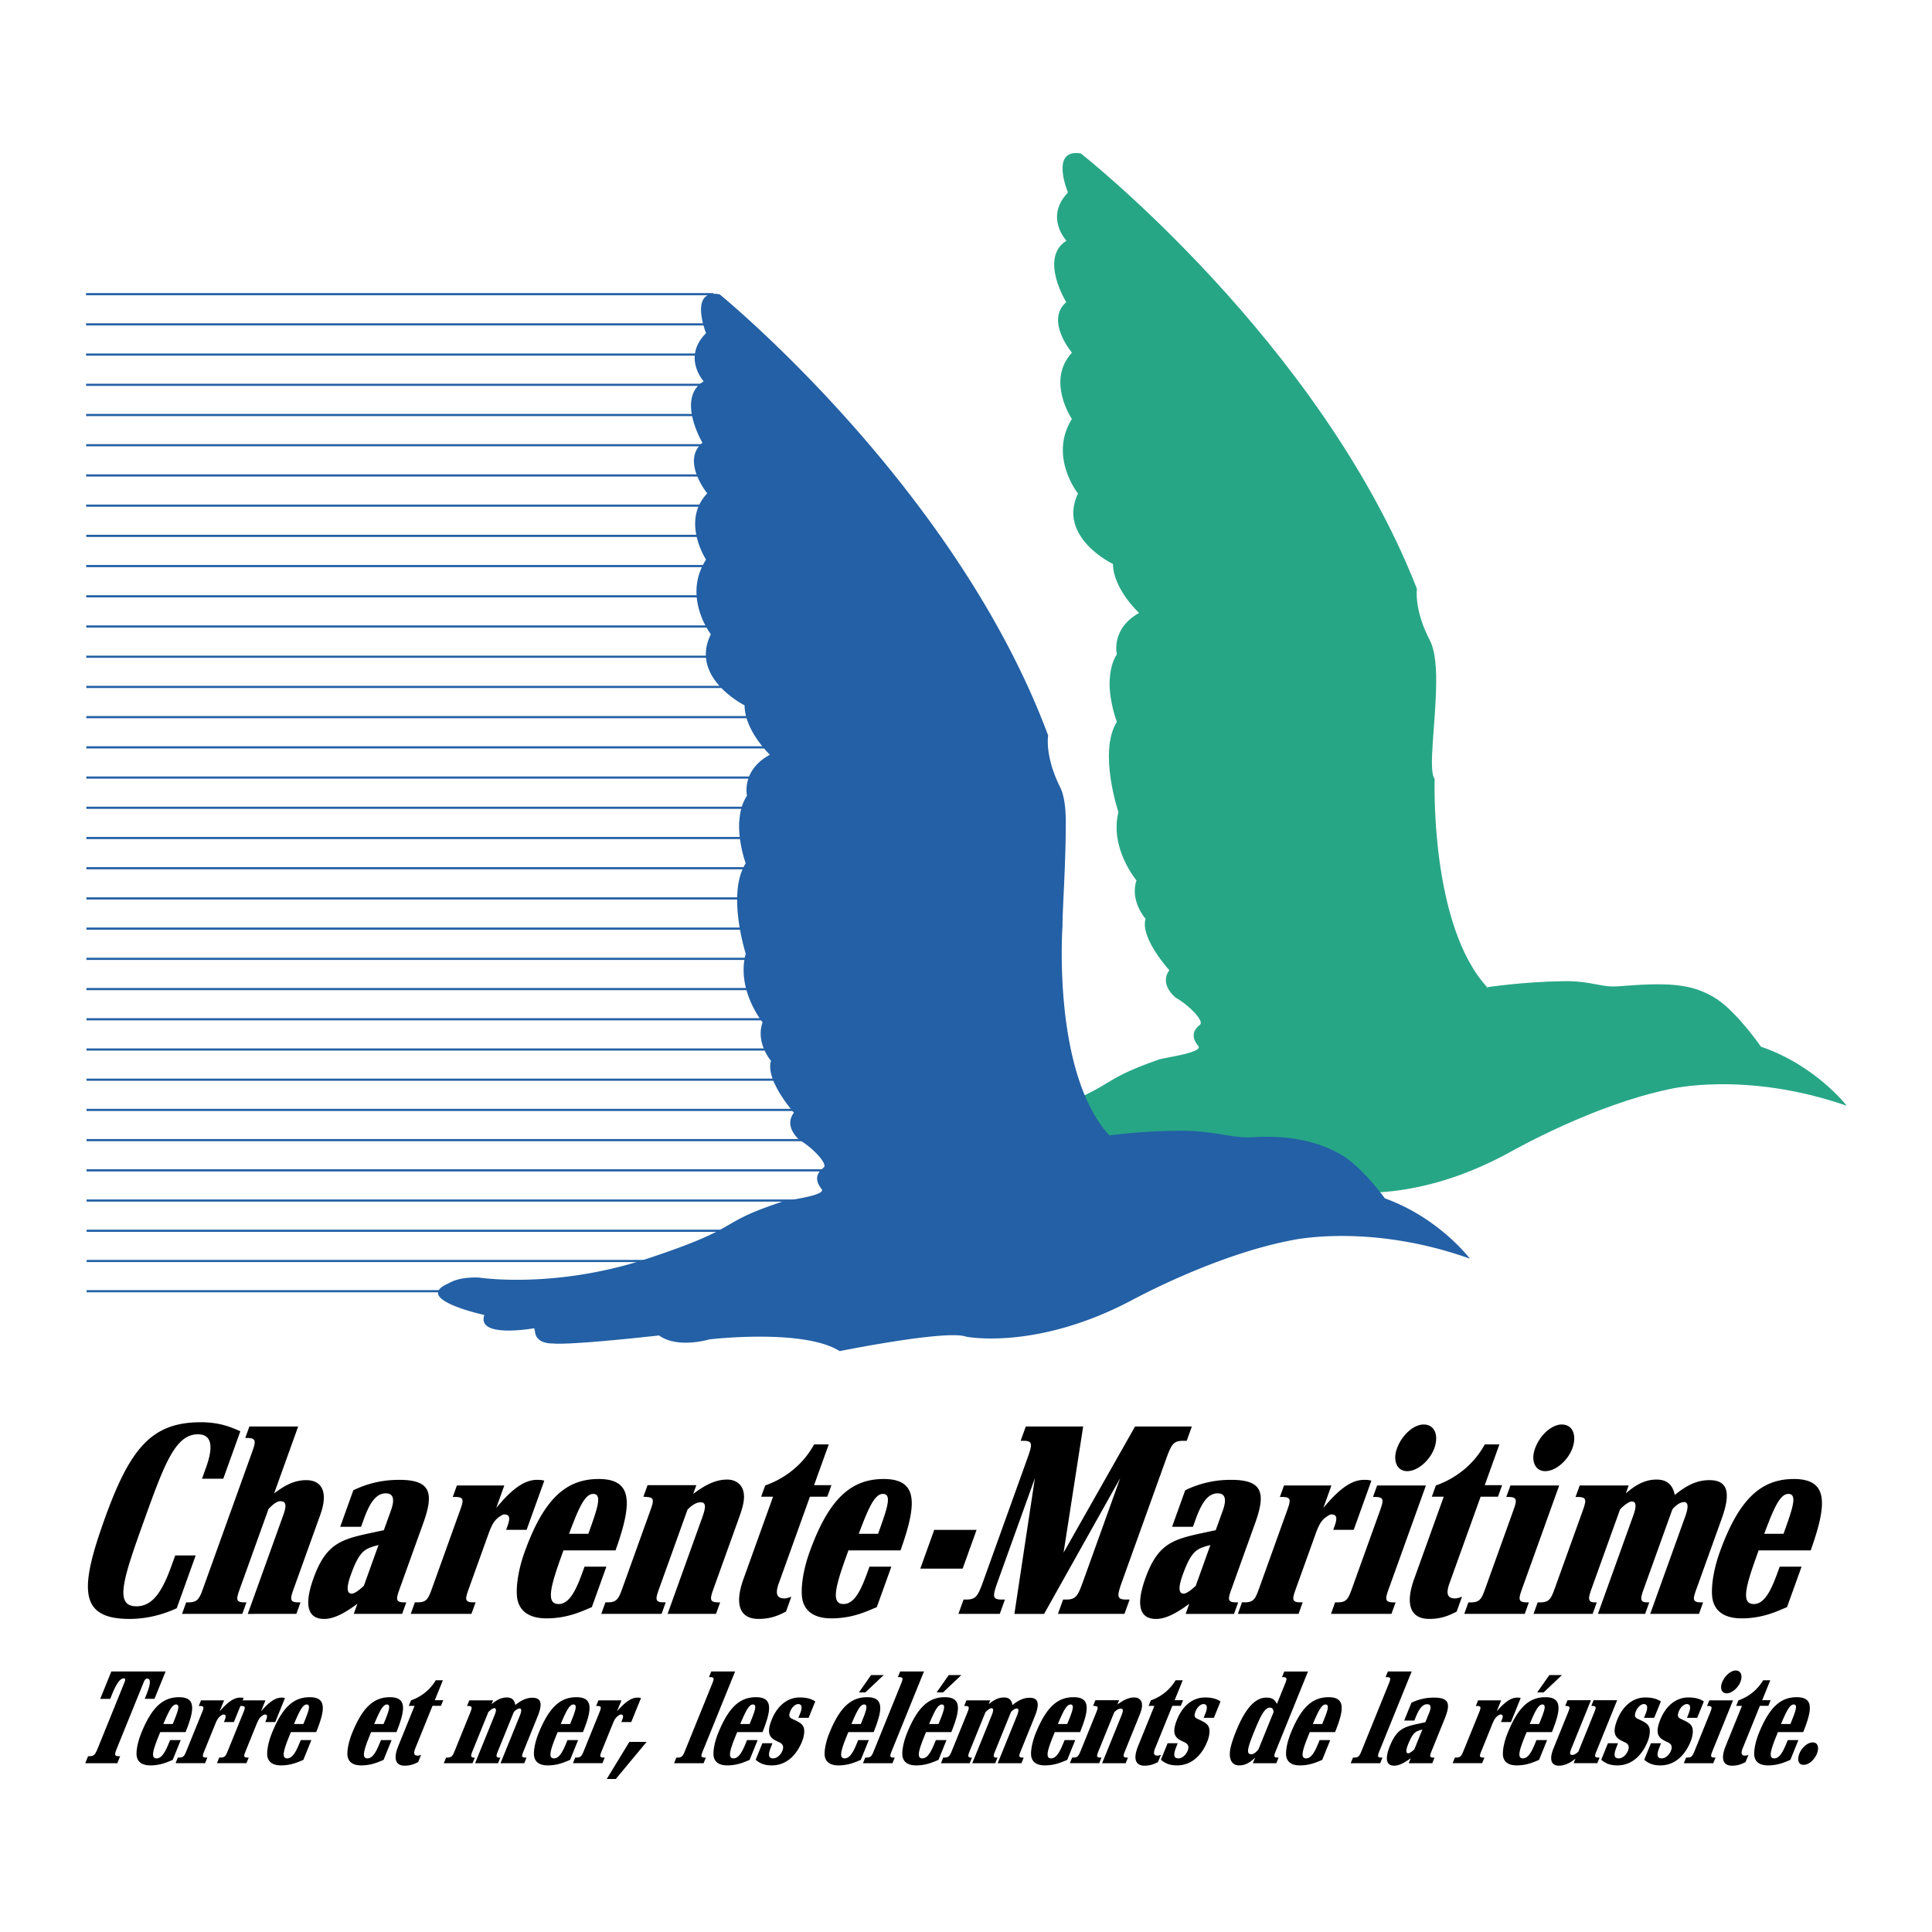 <svg xmlns="http://www.w3.org/2000/svg" width="2500" height="2500" viewBox="0 0 192.756 192.756"><path fill-rule="evenodd" clip-rule="evenodd" fill="#fff" d="M0 0h192.756v192.756H0V0z"/><path d="M143.287 67.906V68.057c-.014 3.936-.834 8.826-.15 9.65 0 0-.508 14.672 5.316 20.871l-.148-.074s3.707-.562 7.693-.611c2.859-.037 3.674.648 5.479.508 4.688-.365 7.285-.371 9.793 1.268 2.07 1.355 4.42 4.76 4.42 4.76 5.457 1.859 8.562 5.895 8.562 5.895-10.178-3.535-17.744-1.648-17.744-1.648-7.486 1.572-15.211 5.918-15.875 6.283-9.406 5.172-16.4 3.891-16.4 3.891-1.936-.688-12.592 1.66-12.592 1.66-3.645-2.221-13.02-.947-13.02-.947s-3.133 1.012-5.031-.305c-9.496 1.215-10.575.98-10.575.98s-1.695.135-1.808-1.186l-.08-.299s-5.78 1.15-4.994-1.236c0 0-1.875-.982 1.497-2.596.398-.189-4.222-1.139-2.164-1.133 0 0 7.607 1.07 16.911-2.201 9.752-3.43 6.416-3.473 13.238-5.879.539-.189 4.488-.688 3.938-1.352-.766-.924-.486-1.598.172-2.123.451-.361-1.127-1.975-2.412-2.684 0 0-1.705-1.293-.65-2.754 0 0-2.939-3.194-2.371-5.127 0 0-1.594-1.775-.906-3.831 0 0-2.701-3.198-1.801-6.819 0 0-2.027-5.974-.158-9.011 0 0-.75-1.921-.725-3.954l.002-.075.002-.07h.008c.043-1.006.24-1.889.717-2.631 0 0-.645-2.514 2.213-4.125 0 0-2.564-2.359-2.607-4.882 0 0-5.574-2.668-3.488-7.033 0 0-2.947-3.674-.609-7.44 0 0-2.59-3.801.006-6.61 0 0-2.699-3.198-.568-5.038 0 0-2.719-4.4.016-6.131 0 0-2.205-2.364.156-4.81 0 0-1.85-4.415 1.285-3.898 0 0 23.852 18.729 33.533 43.439 0 0-.324 2.049 1.291 5.146.424.816.592 2.078.625 3.521l.002.075c-.001.108.001.22.001.415z" fill-rule="evenodd" clip-rule="evenodd" fill="#27a686"/><path d="M8.645 128.824h77.149m-77.151-3.015h76.688M8.64 122.795h76.226m-76.228-3.016h75.763m-75.765-3.013h75.3M8.635 113.75h74.838m-74.839-3.014h74.375m-74.377-3.015h73.914m-73.917-3.012h73.449m-73.449-3.016h72.986M8.625 98.68h72.524M8.625 95.664h72.062M8.623 92.65h71.599H8.623zm-.002-3.015h71.136M8.619 86.622h70.674M8.618 83.608h70.211M8.617 80.592h69.748M8.614 77.577h69.287M8.612 74.563h68.825M8.61 71.549h68.362M8.608 68.535h67.898M8.607 65.521h67.436H8.607zm-.002-3.015h66.973M8.604 59.493h66.511M8.601 56.477h66.048M8.601 53.463h65.583H8.601zm-.003-3.014h65.124M8.596 47.435h64.66M8.595 44.42h64.197M8.593 41.406h63.734M8.591 38.391h63.271M8.588 35.376h62.81M8.586 32.362h62.348M8.585 29.35h62.59" fill="none" stroke="#2360a5" stroke-width=".216" stroke-miterlimit="2.613"/><path d="M17.632 160.455c-1.519.703-3.148 1.066-4.706 1.066-5.08 0-4.984-3.027-2.474-10.008 2.539-7.062 4.703-9.615 9.587-9.615 2.104 0 3.225.615 3.941.896l-1.704 4.738h-2.121l.363-1.01c.836-2.27.586-3.42-.776-3.42-2.239 0-3.325 2.916-5.371 8.607-2.117 5.887-2.977 8.551-.758 8.551 1.558 0 2.527-1.348 3.485-4.01l.383-1.064h2.043l-1.892 5.269zM28.248 151.205c.363-1.008.321-1.43-.303-1.43-.272 0-.704.281-1.158.785l-2.821 7.85c-.385 1.064-.495 1.43.331 1.457h.292l-.413 1.15h-6.014l.413-1.15h.312c.845-.027 1.017-.393 1.399-1.457l4.847-13.484c.373-1.037.474-1.43-.352-1.457h-.311l.412-1.148h4.867l-2.398 6.67c.953-.699 1.914-1.316 3.199-1.316 1.537 0 2.235 1.15 1.408 3.447l-2.62 7.289c-.384 1.064-.477 1.43.351 1.457h.292l-.413 1.15H24.72l3.528-9.813zM35.657 160.008c-1.248.926-2.335 1.514-3.309 1.514-1.654 0-2.037-1.373-1.068-4.064 1.168-3.252 2.578-3.812 5.203-4.402l1.815-.391.706-1.963c.404-1.121.244-1.711-.515-1.711-1.089 0-1.717 1.207-2.292 2.861l-.172.477h-2.083l1.31-3.645c1.577-.758 3.058-1.039 4.597-1.039 3.057 0 3.488 1.234 2.4 4.262l-2.339 6.504c-.383 1.064-.494 1.43.333 1.457h.292l-.413 1.15h-4.829l.364-1.01zm2.106-5.86c-1.337.365-1.865.477-2.771 3-.413 1.148-.432 1.85.093 1.85.292 0 .773-.363 1.217-.783l1.461-4.067zM49.51 150.449c1.305-1.57 2.625-2.805 4.064-2.805.176 0 .448 0 .729.084l-1.764 4.906h-2.043l.151-.42c.352-.98.052-1.121-.376-1.121-.117 0-.567.279-.794.531-.375.395-.586.982-.788 1.543l-1.884 5.242c-.383 1.064-.495 1.43.333 1.457h.311l-.415 1.15H40.98l.415-1.15h.35c.846-.027.998-.393 1.381-1.457l2.73-7.596c.383-1.066.495-1.43-.333-1.459h-.35l.412-1.15h4.731l-.806 2.245zM60.498 156.309l-1.451 4.037c-.91.363-2.35 1.119-4.531 1.119-1.555 0-2.532-.59-2.85-1.709-.26-.898-.062-2.859.665-4.879 1.884-5.24 4.071-7.316 7.399-7.316 3.445 0 3.348 2.439 1.683 7.121h-5.198l-.231.646c-1.097 3.055-1.497 4.707-.253 4.707 1.266 0 1.943-1.934 2.588-3.727h2.179v.001zm-1.799-3.282c.897-2.496 1.431-3.98.478-3.98-.838 0-1.469 1.484-2.404 3.98h1.926zM69.158 149.047c1.169-.869 2.208-1.43 3.395-1.43.798 0 1.386.42 1.592 1.094.224.785-.029 1.654-.443 2.803l-2.48 6.896c-.382 1.064-.474 1.43.354 1.457h.272l-.413 1.15h-4.83l3.438-9.561c.374-1.037.448-1.57-.154-1.57-.391 0-.832.254-1.295.73l-2.801 7.793c-.383 1.064-.494 1.43.333 1.457h.292l-.414 1.15H59.99l.414-1.15h.311c.846-.027 1.018-.393 1.399-1.457l2.742-7.625c.383-1.064.464-1.4-.361-1.43l-.303-.027.415-1.15h4.867l-.316.87zM82.682 144.113l-1.462 4.064h1.732l-.413 1.15h-1.733l-3.104 8.633c-.394 1.094-.175 1.514.566 1.514.232 0 .506-.111.683-.168l-.534 1.484c-.716.367-1.508.73-2.734.73-1.85 0-2.436-1.4-1.507-3.98l2.952-8.213h-1.187l.403-1.123c2.229-.785 3.901-2.299 4.877-4.092h1.461v.001zM88.93 156.309l-1.452 4.037c-.909.363-2.349 1.119-4.53 1.119-1.556 0-2.532-.59-2.85-1.709-.261-.898-.062-2.859.664-4.879 1.884-5.24 4.07-7.316 7.398-7.316 3.447 0 3.349 2.439 1.685 7.121h-5.198l-.231.646c-1.1 3.055-1.5 4.707-.253 4.707 1.265 0 1.94-1.934 2.586-3.727h2.181v.001zm-1.324-3.282c.897-2.496 1.431-3.98.479-3.98-.838 0-1.468 1.484-2.406 3.98h1.927zM93.209 152.635h4.225l-1.391 3.869h-4.225l1.391-3.869zM101.207 161.018l2.045-13.541-3.668 10.205c-.543 1.514-.646 1.906.348 1.906h.33l-.514 1.43h-4.127l.515-1.43h.273c.992 0 1.174-.393 1.717-1.906l4.322-12.025c.555-1.543.648-1.908-.346-1.908h-.271l.514-1.428h5.723l-1.955 12.586 7.133-12.586h5.666l-.514 1.428h-.352c-.992 0-1.182.365-1.736 1.908l-4.324 12.025c-.543 1.514-.627 1.906.367 1.906h.35l-.514 1.43h-6.639l.516-1.43h.311c.992 0 1.172-.393 1.717-1.906l3.668-10.205-7.592 13.541h-2.963zM118.654 160.008c-1.248.926-2.336 1.514-3.309 1.514-1.654 0-2.035-1.373-1.068-4.064 1.17-3.252 2.578-3.812 5.203-4.402l1.814-.391.707-1.963c.402-1.121.244-1.711-.514-1.711-1.092 0-1.719 1.207-2.293 2.861l-.174.477h-2.082l1.311-3.645a10.26 10.26 0 0 1 4.596-1.039c3.057 0 3.488 1.234 2.4 4.262l-2.336 6.504c-.383 1.064-.496 1.43.33 1.457h.295l-.414 1.15h-4.828l.362-1.01zm2.106-5.86c-1.336.365-1.863.477-2.77 3-.414 1.148-.432 1.85.094 1.85.291 0 .773-.363 1.217-.783l1.459-4.067zM132.031 150.449c1.305-1.57 2.625-2.805 4.064-2.805.176 0 .449 0 .729.084l-1.764 4.906h-2.043l.15-.42c.354-.98.055-1.121-.375-1.121-.115 0-.566.279-.795.531-.373.395-.586.982-.787 1.543l-1.885 5.242c-.383 1.064-.494 1.43.332 1.457h.311l-.412 1.15h-6.053l.41-1.15h.352c.848-.027.998-.393 1.381-1.457l2.73-7.596c.385-1.066.496-1.43-.33-1.459h-.352l.414-1.15h4.729l-.806 2.245zM142.264 148.205l-3.67 10.205c-.383 1.064-.477 1.43.352 1.457h.293l-.414 1.15h-6.033l.412-1.15h.332c.846-.027.998-.393 1.381-1.457l2.73-7.596c.371-1.039.494-1.43-.332-1.459h-.332l.414-1.15h4.867zm-1.871-1.428c-1.012 0-1.457-1.037-1.025-2.244.516-1.43 1.727-2.41 2.658-2.41 1.168 0 1.516 1.15 1.08 2.355-.432 1.206-1.643 2.299-2.713 2.299zM149.594 144.113l-1.461 4.064h1.732l-.412 1.15h-1.732l-3.104 8.633c-.395 1.094-.176 1.514.564 1.514.234 0 .508-.111.684-.168l-.535 1.484c-.713.367-1.506.73-2.732.73-1.85 0-2.436-1.4-1.51-3.98l2.955-8.213h-1.188l.402-1.123c2.229-.785 3.9-2.299 4.877-4.092h1.46v.001zM155.562 148.205l-3.668 10.205c-.383 1.064-.477 1.43.352 1.457h.291l-.412 1.15h-6.035l.412-1.15h.332c.848-.027.998-.393 1.381-1.457l2.73-7.596c.373-1.039.494-1.43-.332-1.459h-.332l.414-1.15h4.867zm-1.394-1.428c-1.012 0-1.457-1.037-1.023-2.244.514-1.43 1.725-2.41 2.658-2.41 1.168 0 1.514 1.15 1.08 2.355s-1.645 2.299-2.715 2.299zM158.824 158.41c-.303.842-.514 1.43.215 1.457h.273l-.414 1.15H153l.414-1.15h.332c.846-.027 1.016-.393 1.398-1.457l2.732-7.596c.381-1.066.475-1.43-.352-1.459h-.332l.414-1.15h4.885l-.281.785c.756-.643 1.738-1.373 3.062-1.373 1.033 0 1.609.506 1.822 1.541 1.277-1.064 2.324-1.484 3.453-1.484 1.869 0 2.145 1.289 1.229 3.84l-2.479 6.896c-.375 1.037-.518 1.43.33 1.457h.293l-.414 1.15h-4.865l3.508-9.756c.352-.982.248-1.402-.121-1.402s-.832.309-1.176.73l-2.812 7.82c-.301.842-.533 1.43.197 1.457h.311l-.412 1.15h-4.713l3.529-9.812c.311-.867.328-1.4-.139-1.4-.293 0-.773.363-1.178.785l-2.811 7.821zM179.742 156.309l-1.451 4.037c-.912.363-2.35 1.119-4.531 1.119-1.557 0-2.533-.59-2.85-1.709-.26-.898-.061-2.859.664-4.879 1.885-5.24 4.07-7.316 7.398-7.316 3.447 0 3.348 2.439 1.684 7.121h-5.197l-.23.646c-1.1 3.055-1.5 4.707-.254 4.707 1.266 0 1.941-1.934 2.586-3.727h2.181v.001zm-1.799-3.282c.895-2.496 1.43-3.98.477-3.98-.838 0-1.469 1.484-2.404 3.98h1.927zM11.107 166.764h5.413l-1.106 2.73h-.975l.144-.357c.414-1.043.531-1.66.086-1.66-.188 0-.289.248-.372.453l-2.575 6.354c-.3.74-.359.932.123.932h.142l-.282.699h-3.2l.284-.699h.141c.484 0 .581-.191.882-.932l2.558-6.312c.134-.33.201-.52-.025-.52-.378 0-.755.574-1.172 1.604l-.176.439H10l1.107-2.731zM18.032 173.609l-.801 1.977c-.45.178-1.168.547-2.229.547-.757 0-1.218-.287-1.346-.838-.106-.436.037-1.396.438-2.385 1.039-2.564 2.151-3.58 3.77-3.58 1.675 0 1.571 1.193.65 3.484h-2.526l-.129.314c-.606 1.496-.84 2.305-.234 2.305.616 0 .988-.945 1.347-1.824h1.06zm-.797-1.605c.495-1.219.789-1.947.326-1.947-.406 0-.749.729-1.263 1.947h.937zM21.913 170.742c.67-.77 1.341-1.371 2.042-1.371.085 0 .217 0 .353.041l-.975 2.4h-.993l.083-.205c.195-.48.053-.551-.154-.551-.058 0-.285.139-.4.262-.191.191-.308.48-.42.754l-1.039 2.566c-.213.521-.274.699.126.715h.151l-.228.561h-2.944l.229-.561h.17c.412-.016.495-.193.706-.715l1.508-3.717c.211-.521.273-.699-.129-.715h-.17l.229-.562h2.3l-.445 1.098z" fill-rule="evenodd" clip-rule="evenodd"/><path d="M26.039 170.742c.67-.77 1.341-1.371 2.042-1.371.084 0 .217 0 .353.041l-.973 2.4h-.995l.084-.205c.195-.48.052-.551-.156-.551-.056 0-.283.139-.4.262-.19.191-.309.48-.419.754l-1.04 2.566c-.212.521-.274.699.126.715h.153l-.229.561h-2.942l.229-.561h.17c.411-.016.494-.193.705-.715l1.508-3.717c.21-.521.274-.699-.127-.715h-.17l.228-.562h2.3l-.447 1.098zM31.066 173.609l-.802 1.977c-.451.178-1.168.547-2.229.547-.755 0-1.217-.287-1.345-.838-.105-.436.038-1.396.439-2.385 1.039-2.564 2.151-3.58 3.77-3.58 1.674 0 1.57 1.193.649 3.484h-2.526l-.129.314c-.605 1.496-.84 2.305-.234 2.305.616 0 .99-.945 1.345-1.824h1.062zm-.797-1.605c.495-1.219.789-1.947.326-1.947-.406 0-.748.729-1.263 1.947h.937zM39.068 173.609l-.8 1.977c-.451.178-1.169.547-2.229.547-.758 0-1.219-.287-1.346-.838-.106-.436.038-1.396.438-2.385 1.04-2.564 2.153-3.58 3.771-3.58 1.676 0 1.569 1.193.651 3.484h-2.528l-.128.314c-.606 1.496-.839 2.305-.234 2.305.616 0 .991-.945 1.347-1.824h1.058zm-.797-1.605c.495-1.219.789-1.947.327-1.947-.407 0-.749.729-1.263 1.947h.936zM44.186 167.641l-.806 1.99h.842l-.229.562h-.842l-1.713 4.227c-.217.533-.121.74.239.74.113 0 .25-.055.336-.084l-.295.727c-.356.182-.75.359-1.347.359-.898 0-1.151-.686-.639-1.949l1.629-4.02h-.577l.222-.549a4.617 4.617 0 0 0 2.469-2.004h.711v.001zM47.17 174.639c-.166.41-.283.699.071.715h.133l-.229.561h-2.867l.229-.561h.161c.413-.016.503-.193.716-.715l1.508-3.717c.21-.521.264-.699-.138-.715h-.161l.228-.562h2.374l-.154.385c.383-.314.878-.674 1.521-.674.501 0 .771.246.849.756.646-.52 1.165-.727 1.715-.727.908 0 1.013.631.506 1.879l-1.368 3.375c-.207.508-.285.699.126.715h.143l-.229.561h-2.366l1.937-4.773c.193-.48.154-.686-.025-.686s-.411.15-.59.355l-1.552 3.828c-.167.41-.294.699.062.715h.15l-.228.561h-2.29l1.946-4.803c.173-.424.194-.686-.035-.686-.142 0-.383.18-.59.385l-1.553 3.828zM57.678 173.609l-.802 1.977c-.45.178-1.168.547-2.229.547-.756 0-1.217-.287-1.345-.838-.105-.436.037-1.396.439-2.385 1.04-2.564 2.151-3.58 3.769-3.58 1.675 0 1.571 1.193.65 3.484h-2.526l-.128.314c-.606 1.496-.839 2.305-.234 2.305.616 0 .99-.945 1.345-1.824h1.061zm-.797-1.605c.495-1.219.789-1.947.326-1.947-.406 0-.749.729-1.263 1.947h.937zM61.557 170.742c.672-.77 1.342-1.371 2.042-1.371.086 0 .219 0 .354.041l-.974 2.4h-.993l.083-.205c.195-.48.054-.551-.154-.551-.058 0-.285.139-.399.262-.193.191-.309.48-.419.754l-1.04 2.566c-.213.521-.275.699.125.715h.152l-.228.561h-2.943l.228-.561h.17c.412-.016.493-.193.706-.715l1.508-3.717c.21-.521.273-.699-.128-.715h-.17l.228-.562h2.3l-.448 1.098zM64.516 173.787l-3.082 3.705h-.9l2.258-3.705h1.724zM73.341 166.764l-3.193 7.875c-.206.508-.274.699.126.715h.152l-.229.561h-2.943l.229-.561h.169c.413-.016.495-.193.707-.715l2.675-6.6c.205-.508.274-.699-.128-.713h-.169l.228-.562h2.376zM75.589 173.609l-.8 1.977c-.451.178-1.17.547-2.229.547-.758 0-1.219-.287-1.345-.838-.106-.436.037-1.396.438-2.385 1.04-2.564 2.151-3.58 3.769-3.58 1.677 0 1.572 1.193.652 3.484h-2.527l-.127.314c-.608 1.496-.84 2.305-.234 2.305.615 0 .989-.945 1.345-1.824h1.058zm-.797-1.605c.495-1.219.789-1.947.327-1.947-.408 0-.75.729-1.264 1.947h.937zM79.019 171.482c.61.289 1.077.467 1.19.961.082.316-.004.85-.187 1.303-.606 1.496-1.669 2.387-3.013 2.387-.729 0-1.181-.191-1.616-.561l.667-1.648h1.003l-.147.385c-.305.754-.256 1.125.225 1.125.333 0 .724-.287.918-.766.167-.414.046-.676-.313-.84-.774-.355-1.405-.645-.742-2.277.561-1.385 1.581-2.195 2.783-2.195.615 0 1.138.111 1.551.4l-.662 1.631h-1.023l.173-.424c.251-.617.167-.947-.184-.947-.275 0-.619.287-.792.713-.172.425-.117.617.169.753zM86.682 173.609l-.802 1.977c-.45.178-1.168.547-2.228.547-.758 0-1.219-.287-1.347-.838-.104-.436.037-1.396.439-2.385 1.039-2.564 2.151-3.58 3.77-3.58 1.675 0 1.57 1.193.65 3.484h-2.526l-.128.314c-.606 1.496-.841 2.305-.235 2.305.616 0 .991-.945 1.345-1.824h1.062zm-.796-1.605c.494-1.219.788-1.947.325-1.947-.406 0-.75.729-1.263 1.947h.938zm1.023-4.883h1.259l-1.829 1.729h-.643l1.213-1.729zM154.354 173.609l-.803 1.977c-.449.178-1.168.547-2.229.547-.758 0-1.219-.287-1.346-.838-.104-.436.037-1.396.439-2.385 1.037-2.564 2.15-3.58 3.77-3.58 1.674 0 1.57 1.193.65 3.484h-2.527l-.127.314c-.607 1.496-.842 2.305-.236 2.305.617 0 .992-.945 1.346-1.824h1.063zm-.797-1.605c.494-1.219.787-1.947.324-1.947-.406 0-.75.729-1.262 1.947h.938zm1.023-4.883h1.258l-1.828 1.729h-.643l1.213-1.729zM94.433 173.609l-.802 1.977c-.45.178-1.168.547-2.227.547-.759 0-1.22-.287-1.348-.838-.104-.436.038-1.396.439-2.385 1.038-2.564 2.151-3.58 3.769-3.58 1.675 0 1.571 1.193.65 3.484h-2.526l-.128.314c-.606 1.496-.841 2.305-.235 2.305.616 0 .991-.945 1.345-1.824h1.063zm-.797-1.605c.495-1.219.788-1.947.325-1.947-.406 0-.75.729-1.263 1.947h.938zm1.024-4.883h1.259l-1.829 1.729h-.643l1.213-1.729zM92.184 166.764l-3.192 7.875c-.206.508-.275.699.127.715h.151l-.228.561H86.1l.228-.561h.17c.412-.016.494-.193.705-.715l2.676-6.6c.207-.508.274-.699-.126-.713h-.173l.229-.562h2.375zM96.771 174.639c-.167.41-.283.699.071.715h.133l-.228.561H93.88l.228-.561h.16c.414-.016.504-.193.716-.715l1.507-3.717c.212-.521.266-.699-.136-.715h-.161l.228-.562h2.375l-.154.385c.383-.314.879-.674 1.521-.674.502 0 .771.246.85.756.646-.52 1.164-.727 1.713-.727.908 0 1.012.631.506 1.879l-1.367 3.375c-.205.508-.283.699.127.715h.143l-.229.561H99.54l1.938-4.773c.193-.48.154-.686-.025-.686-.182 0-.412.15-.59.355l-1.551 3.828c-.168.41-.295.699.061.715h.152l-.229.561h-2.291l1.947-4.803c.172-.424.191-.686-.035-.686-.141 0-.385.18-.592.385l-1.554 3.828zM107.279 173.609l-.803 1.977c-.449.178-1.168.547-2.229.547-.756 0-1.217-.287-1.346-.838-.105-.436.037-1.396.438-2.385 1.041-2.564 2.152-3.58 3.771-3.58 1.676 0 1.57 1.193.65 3.484h-2.525l-.129.314c-.607 1.496-.84 2.305-.234 2.305.615 0 .988-.945 1.344-1.824h1.063zm-.799-1.605c.496-1.219.789-1.947.326-1.947-.408 0-.748.729-1.262 1.947h.936zM111.482 170.057c.59-.426 1.107-.701 1.686-.701.389 0 .664.207.748.537.09.385-.053.809-.283 1.371l-1.367 3.375c-.211.521-.264.699.137.715h.133l-.227.561h-2.35l1.898-4.678c.205-.508.254-.768-.039-.768-.189 0-.41.123-.646.355l-1.547 3.814c-.211.521-.273.699.129.715h.141l-.229.561h-2.924l.229-.561h.15c.412-.016.504-.193.715-.715l1.514-3.73c.211-.521.26-.686-.143-.701l-.146-.014.229-.562h2.367l-.175.426zM118 167.641l-.807 1.99h.842l-.229.562h-.842l-1.715 4.227c-.217.533-.119.74.24.74.113 0 .25-.055.338-.084l-.297.727c-.355.182-.75.359-1.346.359-.9 0-1.15-.686-.639-1.949l1.629-4.02h-.578l.223-.549a4.606 4.606 0 0 0 2.469-2.004H118v.001zM119.451 171.482c.611.289 1.08.467 1.191.961.08.316-.004.85-.188 1.303-.605 1.496-1.668 2.387-3.012 2.387-.729 0-1.182-.191-1.617-.561l.668-1.648h1.002l-.146.385c-.305.754-.256 1.125.227 1.125.332 0 .721-.287.918-.766.164-.414.043-.676-.316-.84-.773-.355-1.402-.645-.74-2.277.561-1.385 1.58-2.195 2.781-2.195.615 0 1.141.111 1.551.4l-.66 1.631h-1.023l.174-.424c.25-.617.166-.947-.186-.947-.273 0-.617.287-.789.713-.175.425-.12.617.165.753zM125.227 175.354c-.586.574-1.057.779-1.615.779-.652 0-1.004-.535-.893-1.439.051-.426.258-1.125.598-1.961.906-2.238 1.883-3.361 3.018-3.361.645 0 .852.23 1.061.631l.795-1.963c.207-.508.266-.699-.137-.713h-.15l.229-.562h2.365l-3.191 7.875c-.219.535-.258.699.135.715h.123l-.227.561h-2.34l.229-.562zm1.845-4.557c-.051-.248-.094-.426-.377-.426-.521 0-.941.852-1.553 2.361-.656 1.617-.854 2.291-.303 2.291.225 0 .477-.178.725-.51l1.508-3.716zM132.717 173.609l-.799 1.977c-.453.178-1.168.547-2.23.547-.758 0-1.217-.287-1.346-.838-.105-.436.039-1.396.438-2.385 1.041-2.564 2.154-3.58 3.773-3.58 1.674 0 1.568 1.193.648 3.484h-2.525l-.129.314c-.605 1.496-.84 2.305-.234 2.305.615 0 .99-.945 1.346-1.824h1.058zm-.797-1.605c.496-1.219.791-1.947.328-1.947-.408 0-.752.729-1.266 1.947h.938zM140.842 166.764l-3.191 7.875c-.205.508-.273.699.127.715h.152l-.229.561h-2.943l.229-.561h.17c.412-.016.494-.193.705-.715l2.676-6.6c.205-.508.273-.699-.127-.713h-.172l.23-.562h2.373zM140.75 175.42c-.629.453-1.172.742-1.646.742-.803 0-.957-.672-.424-1.992.646-1.588 1.346-1.863 2.635-2.15l.893-.193.389-.961c.221-.549.16-.836-.209-.836-.529 0-.865.59-1.184 1.398l-.094.232h-1.014l.723-1.781a5.12 5.12 0 0 1 2.26-.508c1.486 0 1.666.602 1.066 2.086l-1.289 3.182c-.211.521-.273.699.125.715h.143l-.227.561h-2.348l.201-.495zm1.16-2.867c-.656.18-.916.234-1.418 1.469-.227.562-.252.906.004.906.141 0 .383-.18.609-.385l.805-1.99zM149.324 170.742c.672-.77 1.344-1.371 2.043-1.371.086 0 .217 0 .352.041l-.973 2.4h-.994l.084-.205c.193-.48.053-.551-.154-.551-.059 0-.285.139-.4.262-.191.191-.309.48-.422.754l-1.037 2.566c-.213.521-.275.699.125.715h.152l-.229.561h-2.943l.229-.561h.17c.412-.016.494-.193.707-.715l1.508-3.717c.209-.521.271-.699-.129-.715h-.17l.229-.562h2.299l-.447 1.098zM157.189 175.461c-.578.467-1.125.701-1.646.701-.758 0-1.016-.576-.543-1.742l1.424-3.512c.207-.508.27-.686-.143-.701l-.117-.014.229-.562h2.336l-1.951 4.814c-.172.426-.195.646.08.646.189 0 .4-.123.615-.33l1.562-3.854c.213-.521.268-.686-.131-.701l-.137-.014.227-.562h2.348l-2.029 5.008c-.217.535-.273.699.117.715h.16l-.229.561h-2.355l.183-.453zM163.383 171.482c.613.289 1.08.467 1.191.961.08.316-.004.85-.186 1.303-.607 1.496-1.67 2.387-3.014 2.387-.729 0-1.18-.191-1.617-.561l.668-1.648h1.002l-.146.385c-.305.754-.258 1.125.225 1.125.332 0 .725-.287.918-.766.168-.414.045-.676-.314-.84-.773-.355-1.402-.645-.742-2.277.562-1.385 1.582-2.195 2.785-2.195.613 0 1.137.111 1.551.4l-.662 1.631h-1.021l.172-.424c.25-.617.166-.947-.184-.947-.275 0-.619.287-.791.713-.175.425-.118.617.165.753zM167.672 171.482c.613.289 1.08.467 1.191.961.08.316-.004.85-.189 1.303-.605 1.496-1.666 2.387-3.01 2.387-.729 0-1.182-.191-1.619-.561l.668-1.648h1.002l-.145.385c-.307.754-.258 1.125.225 1.125.332 0 .723-.287.918-.766.166-.414.045-.676-.314-.84-.773-.355-1.404-.645-.742-2.277.562-1.385 1.582-2.195 2.783-2.195.615 0 1.139.111 1.553.4l-.662 1.631h-1.021l.17-.424c.252-.617.168-.947-.184-.947-.273 0-.619.287-.791.713s-.118.617.167.753zM172.904 169.645l-2.025 4.994c-.211.521-.264.699.139.715h.141l-.227.561h-2.936l.229-.561h.162c.41-.016.492-.193.705-.715l1.506-3.717c.205-.51.275-.699-.127-.715h-.16l.227-.562h2.366zm-.644-.7c-.492 0-.682-.508-.443-1.098.283-.699.895-1.18 1.348-1.18.568 0 .709.562.471 1.152s-.857 1.126-1.376 1.126zM176.619 167.641l-.805 1.99h.842l-.227.562h-.844l-1.713 4.227c-.217.533-.119.74.24.74.113 0 .248-.055.336-.084l-.297.727c-.355.182-.748.359-1.346.359-.898 0-1.15-.686-.639-1.949l1.631-4.02h-.578l.223-.549a4.594 4.594 0 0 0 2.467-2.004h.71v.001zM179.426 173.609l-.801 1.977c-.451.178-1.168.547-2.229.547-.758 0-1.219-.287-1.346-.838-.105-.436.037-1.396.438-2.385 1.039-2.564 2.152-3.58 3.77-3.58 1.676 0 1.572 1.193.65 3.484h-2.525l-.127.314c-.607 1.496-.842 2.305-.236 2.305.617 0 .99-.945 1.346-1.824h1.06zm-.797-1.605c.494-1.219.789-1.947.326-1.947-.406 0-.75.729-1.264 1.947h.938zM179.939 176.078c-.453 0-.703-.41-.396-1.166.182-.451.727-1.07 1.322-1.07.484 0 .668.48.406 1.127-.232.576-.773 1.109-1.332 1.109z" fill-rule="evenodd" clip-rule="evenodd"/><path d="M138.17 119.561s-2.33-3.234-4.494-4.436c-2.166-1.201-4.91-1.902-8.785-1.66-1.807.111-3.887-.633-6.748-.648a57.052 57.052 0 0 0-7.33.447h-.15c-5.717-6.303-4.656-20.882-4.656-20.882-.008-1.687.33-6.199.324-10.214v-.091h.006c-.006-1.444-.152-2.707-.564-3.531-1.561-3.125-1.199-5.168-1.199-5.168-9.254-24.875-32.777-44.013-32.777-44.013-3.127-.571-1.354 3.876-1.354 3.876-2.403 2.403-.24 4.805-.24 4.805-2.765 1.682-.119 6.129-.119 6.129-2.164 1.805.479 5.047.479 5.047-2.644 2.765-.12 6.61-.12 6.61-2.403 3.727.481 7.452.481 7.452-2.162 4.325 3.365 7.089 3.365 7.089 0 2.525 2.523 4.927 2.523 4.927-2.884 1.563-2.282 4.086-2.282 4.086-.503.753-.715 1.66-.767 2.556h-.017c0 .175-.002.199-.002.225-.062 2.031.657 3.966.657 3.966-1.924 3.002 0 9.011 0 9.011-.961 3.607 1.682 6.851 1.682 6.851-.722 2.043.841 3.844.841 3.844-.6 1.924 2.284 5.168 2.284 5.168-1.082 1.443.602 2.764.602 2.764 1.272.734 2.823 2.373 2.365 2.725-.668.516-.958 1.186-.208 2.121.538.676-3.419 1.104-3.96 1.285-6.864 2.287-3.527 2.387-13.339 5.648-9.359 3.107-16.945 1.906-16.945 1.906-2.059-.039-2.705.463-3.104.646-3.399 1.555 3.706 3.094 3.706 3.094-.826 2.371 4.973 1.322 4.973 1.322l.075.299c.091 1.322 1.787 1.219 1.787 1.219s1.075.252 10.591-.797c1.874 1.35 5.022.391 5.022.391s9.397-1.111 13.003 1.172c0 0 10.696-2.164 12.617-1.441 0 0 6.973 1.4 16.465-3.605.672-.355 8.471-4.566 15.982-6.01 0 0 7.744-1.762 17.811 1.83-.003 0-3.057-4.062-8.481-6.015z" fill-rule="evenodd" clip-rule="evenodd" fill="#2360a5"/></svg>